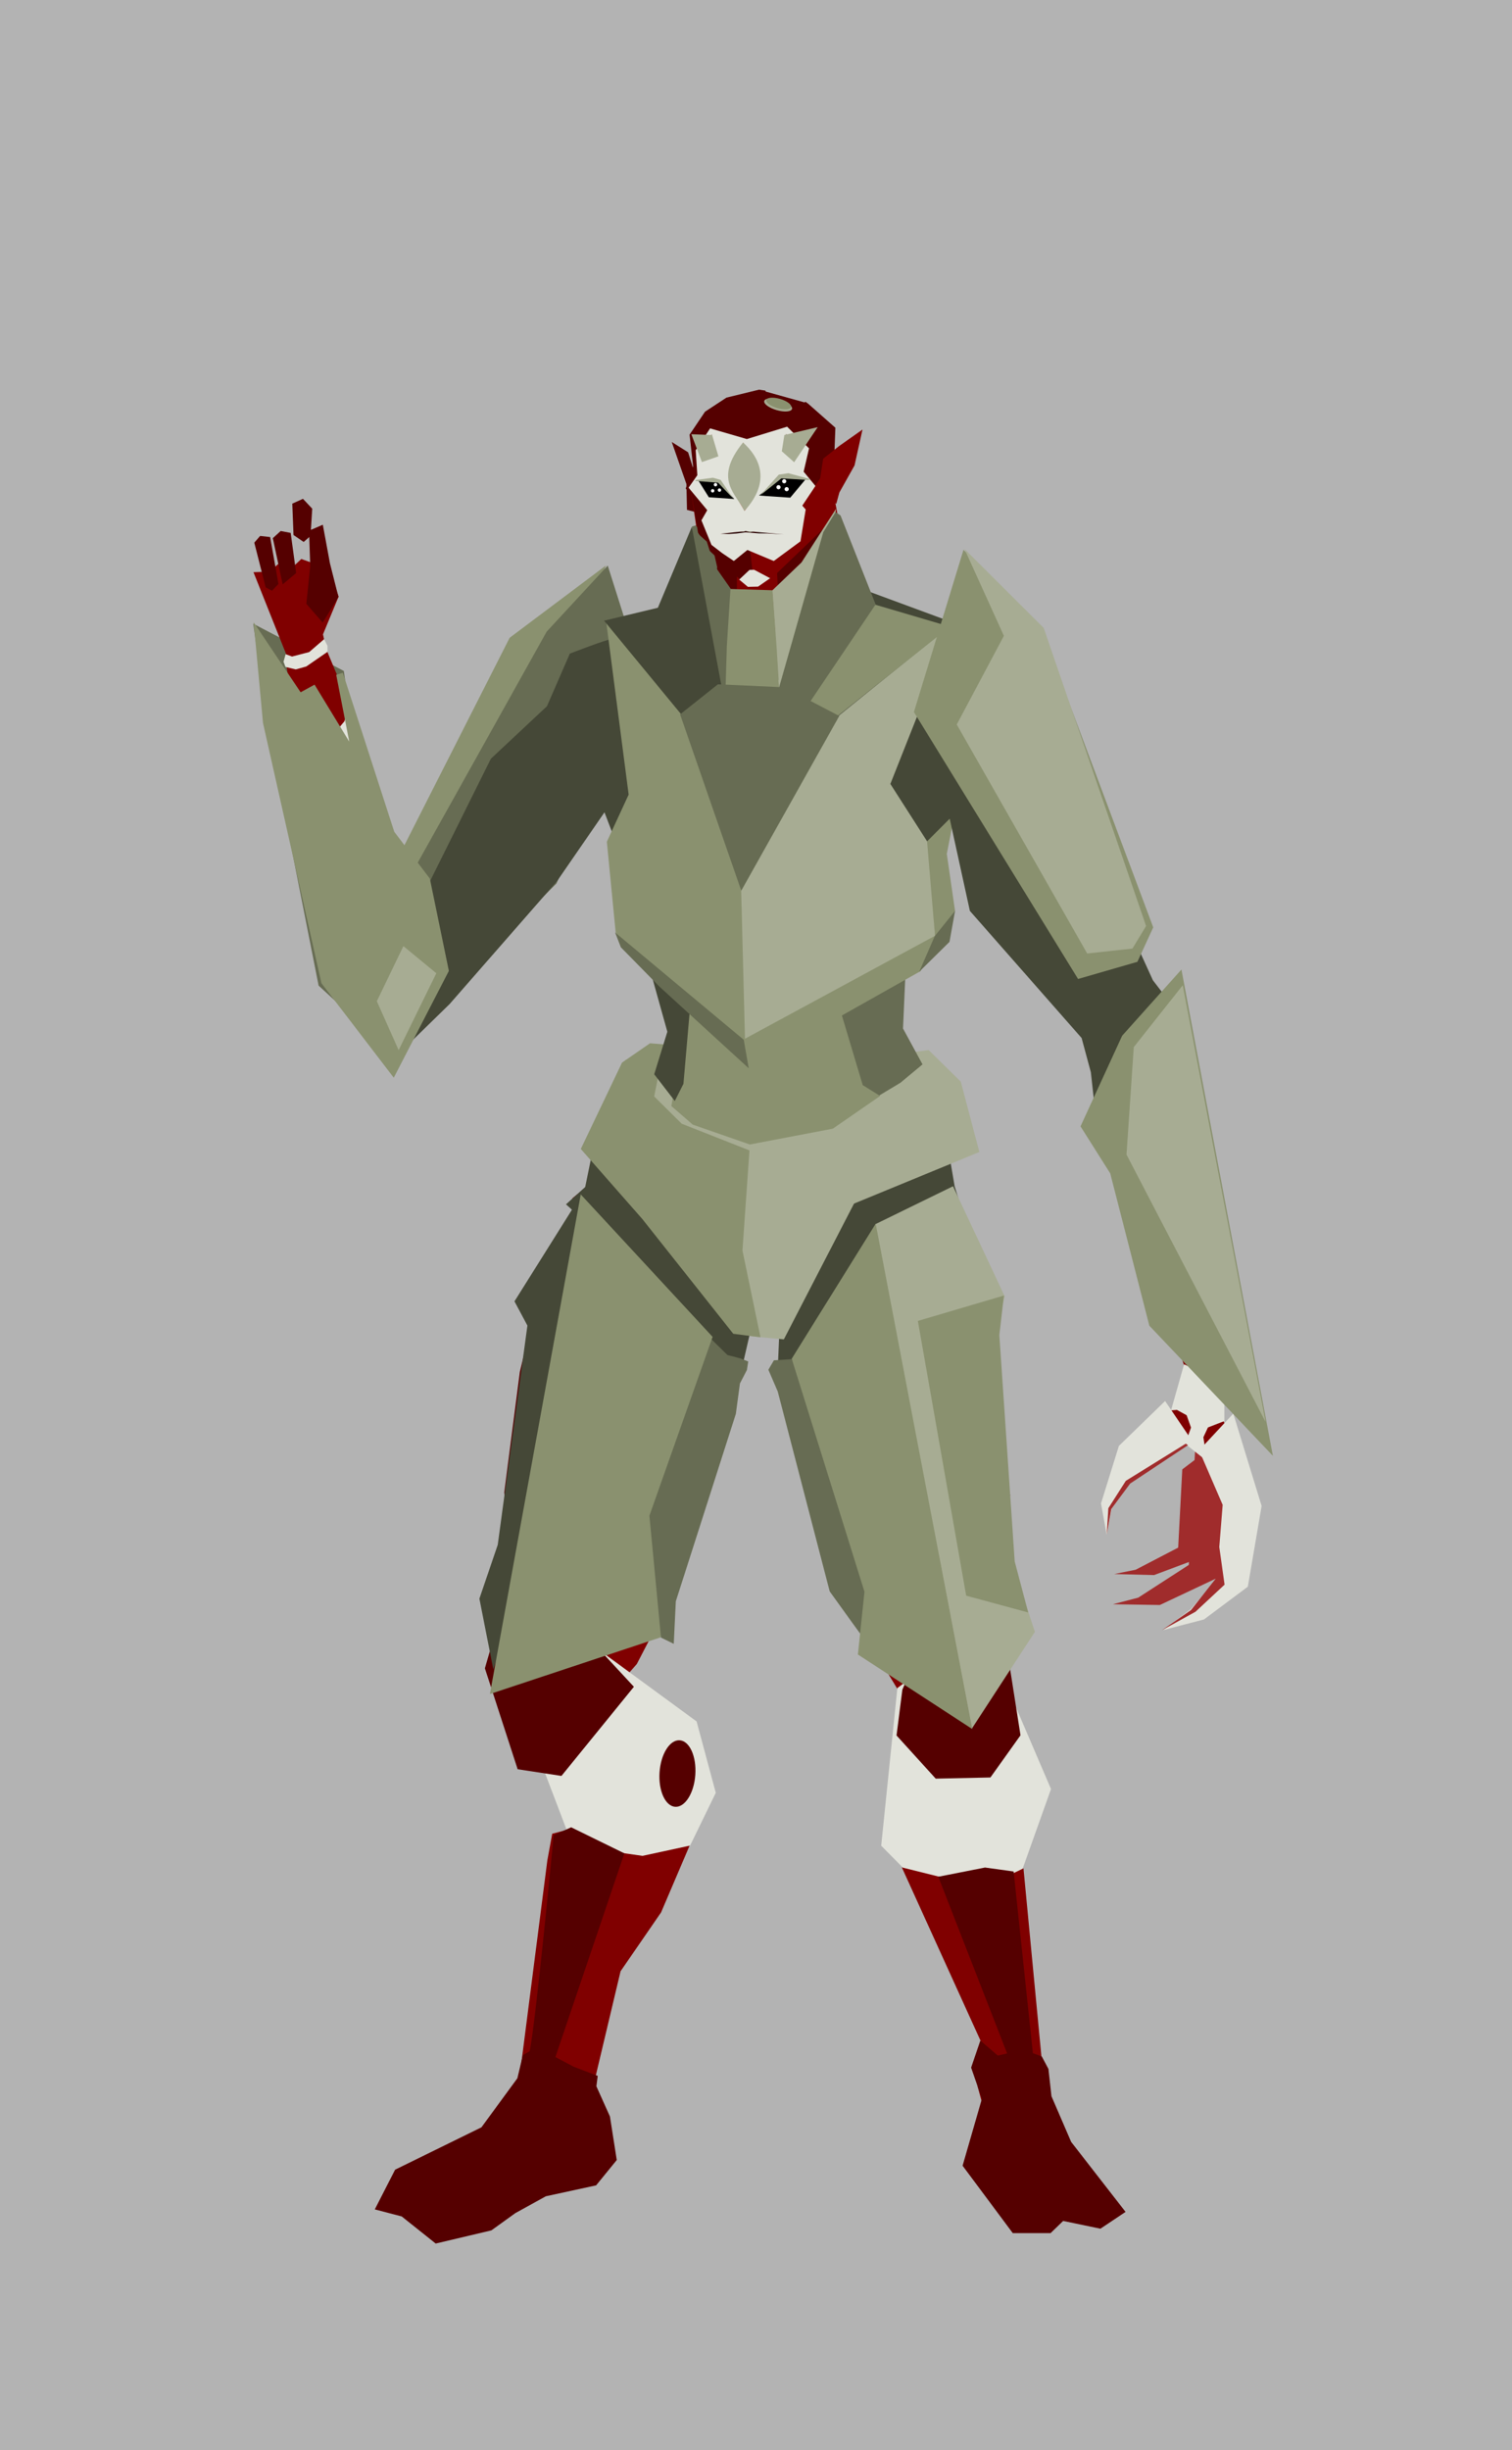 <?xml version="1.0"?>
<svg xmlns="http://www.w3.org/2000/svg" width="3632.561" height="5883.815" viewBox="0 0 3632.561 5883.815">
  <rect x="0" y="0" width="3632.561" height="5883.815" fill="#333333" stroke="none"/>
  <defs>
    <linearGradient id="a">
      <stop offset="0" stop-color="#0ff"/>
      <stop offset="1" stop-color="#0ff" stop-opacity="0"/>
    </linearGradient>
    <linearGradient id="b">
      <stop offset="0" stop-color="#0ff"/>
      <stop offset="1" stop-color="#0ff" stop-opacity="0"/>
    </linearGradient>
  </defs>
  <path fill="#b3b3b3" d="M0 0h3632.561v5883.815H.001z"/>
  <path d="M15454.117-1955.026l10.714-16.428 4.464.892-12.678 18.75z" fill="#999"/>
  <path d="M608.433 1497.878l35.361 253.127 121.661 615.783 195.502 179.733-134.944-935.352z" fill="#676c53"/>
  <path d="M1371.269 2994.793l-59.574 37.457-62.743 262.061-37.49 289.802 15.926 156.126z" fill="#500"/>
  <path d="M2840.383 3528.504l-9.825 187.867-102.202 53.139-51.541 10.322 95.785 2.454 120.539-45.136 56.498-124.594-53.57-126.359z" fill="#a02c2c"/>
  <path d="M2871.032 3486.547l-14.993 271.412-121.476 78.573-60.963 15.837 112.902 1.807 142.953-67.353 68.881-180.907-60.876-181.459z" fill="#a02c2c"/>
  <path d="M2829.847 3233.428l18.8 57.207 48.135 49.242 31.579-8.366 25.23-61.402-52.257-45.647z" fill="maroon"/>
  <path d="M2756.104 2519.533l30.578-46.464 24.799 26.75 16.03 51.992-38.018 52.221z" fill="#999"/>
  <path d="M2702.659 2533.897l-6.363 81.788 100.672-6.444-34.415-92.4zM2350.989 1829.384l59.785 132.2 73.994-52.567 69.082-10.16-74.997-127.86-89.88 13.767z" fill="#500"/>
  <path d="M773.08 1328.08l14.245 26 26.143 78.626-37.538 90.747 8.406 36.712 55.376 132.392-3.636 12.848 125.016 358.43 7.35 5.635 14.867 33.529 4.777 99.547 100.635-158.474 135.208-244.882 231.316-193.634 114.176 86.396-38.48 152.133-545.707 571.997-22.122 34.85-30.134 22.107-50.713-25.72-83.9-145.842-41.547-218.694-69.733-493.158-.229-20.381-77.896-195.231 38.927-1.168 20.56-18.55 29.657 12.374 25.778-24.353 30.452 10.934 6.87 6.013z" fill="maroon"/>
  <path d="M1658.071 2525.696l-79.296-11.898-31.562 16.674-13.707 30.909-14.585 104.976-65.356 102.233 61.996 101.33 225.283 280.123 57.463-136.979-153.063-294.737zM991.385 2312.658l2.931 48.524s167.373-207.863 308.615-344.705l144.117-139.627c6.543-6.34 185.128-50.226 185.128-50.226l-33.216-97.504-53.008-34.624z" fill="#e2e3db"/>
  <path d="M1553.463 1733.263l-205.183 197.28-364.016 410.085-.752 11.022L1357 1944.553l199.67-193.353z" fill="#999"/>
  <path d="M788.384 1473.949l24.696-40.601-20.35-80.478-17.162-92.79-33.074 14.188 2.83 84.765-9.339 90.981 39.219 44.961z" fill="#500"/>
  <path d="M1012.809 2342.289c-2.937 43.047-22.766 76.753-44.29 75.285-21.523-1.469-36.59-37.556-33.654-80.603 2.937-43.047 22.766-76.753 44.29-75.285 21.523 1.468 36.59 37.555 33.654 80.603z" fill="#e2e3db"/>
  <path d="M1008.297 2150.683l54.143-128.09 191.31-288.166 162.241-73.096 70.92 48.028-213.816 214.221-202.97 262.329-78.214 10.168zM1067.725 2317.845l317.955-344.783 133.218-116.202-218.573 265.426zM727.869 1197.853l22.253 23.663-4.107 65.493-16.486 14.38-24.352-16.618-2.965-75.387zm-53.485 77.256l23.992 4.612 13.085 96.412-32.31 27.154-23.7-110.99zm-49.448 11.854l24.06 2.675 19.988 112.66-15.516 16.232-15.203-8.085-27.334-107.366z" fill="#500"/>
  <path d="M686.282 1570.85l15.395 5.706 41.148-10.708 35.895-31.05 8.04 16.052.125 14.405-51.133 35.271-25.204 6.994-24.7-5.969-4.684-12.5zM809.435 1753.643l17.869-21.397 10.848-32.241 118.99 379.29-6.786 53.57-19.557 11.194-21.158-92.536z" fill="#e2e3db"/>
  <path d="M719.125 1780.37l2.765-40.53 29.938-2.656 47.295 64.306L923.6 2295.483l-22.216 50.167-51.443-3.51-36.183-45.085-36.519-212.795z" fill="#500"/>
  <path d="M2080.138 2537.264l43.266-12.322 32.198 8.073 25.072 40.567 73.694 210.488-75.184 91.97-137.103-194.156z" fill="#e2e3db"/>
  <path d="M1741.942 3132.813l44.609-79.962 57.466 7.053-60.979 113.3zM1453.21 1924.42l73.222 235.217 77.597-173.245-115.74-162.943z" fill="#500"/>
  <path d="M1470.499 1934.997l35.395-36.739 19.301 187.687z" fill="#e2e3db"/>
  <path d="M1611.69 1496.822l-101.157 57.795-38.866 91.086 117.165 70.232 119.718 63.64 18.993 75.964 94.829 52.64 90.357-38.574 38.455-80.782 174.683-37.413 106.65-140.639 16.637-48.788-156.632-60.995-266.451-79.403z" fill="maroon"/>
  <path d="M1526.912 1887.32l-27.371 276.905 22.724 92.404 104.94 124.647 8.544 196.146-58.532 77.446 195.058 427.526 126.266 4.722 234.7-409.976-56.189-53.347 28.963-252.025 130.203-199.551-1.828-73.89 51.103-118.161 25.355-186.023-452.36 43.6-345.303-57.161z" fill="maroon"/>
  <path d="M1790.919 1733.422l-7.242 290.948 15.044 207.752-20.633 39.415 45.267 18.592 52.545-19.235-33.863-41.32-8.252-200.868 13.35-291.449-30.438 7.89z" fill="#e2e3db"/>
  <path d="M1760.173 1942.859l-15.715 175.041-126.033-28.282-110.81-67.897-29.218-104.232 17.504-129.292-71.418-105.245-121.05 20.258 77.464-119.917 145.518-55.83-37.466 106.092 104.018 79.375 147.251 82.445z" fill="#500"/>
  <path d="M1937.489 2360.283l203.87-65.478 97.23-131.016 27.857 27-9.477 68.162-50.792 64.291-153.873 80.311-3.892 110.556-120.29-73.256zM1502.04 2138.397l22.05 102.834 88.67 74.186 87.94 42.938 12.298 79.447-80.008 42.331-28.234-91.195-109.786-111.805-20.06-90.985zM2247.516 1551.95l-154.3 170.498-127.64 26.266-66.843 59.487-39.796 143.535 20.863 161.504 108.177.488 164.473-59.125 74.308-171.364 12.641 39.38 26.282 11.895 34.838-35.611 2.822-86.298-20.092-241.413z" fill="#e2e3db"/>
  <path d="M2281.967 1668.354l-47.828-51.878-43.068 123.655 59.923 138.735 27.106 8.494 20.092-18.563 15.237-109.703z" fill="#a02c2c"/>
  <path d="M2264.428 1865.318l-56.354-125.651 89.081-172.457 150.49-20.94 117.968 131.547-27.119 123.245-131.799 95.146z" fill="#e2e3db"/>
  <path d="M2348.677 1908.082l107.757-7.885 49.753-39.283 25.006-37.3 138.312 234.053 126.968 423.94-25.155 60.3-68.593 15.254-261.594-338.201z" fill="#e2e3db"/>
  <path d="M2676.682 2579.511l108.877-21.365 9.412-60.895 12.696-4.827 14.577 12.84 12.646 4.032 25.18 57.814-.694 95.858 7.548 9.393 5.76 11.852-4.522 1.547 22.821 249.726 8.099 56.35 60.92 243.221 5.28 1.78.918 8.206 9.424 65.828-87.23-52.463-65.385-15.535-31.669-182.153-122.683-282.42zM2844.76 3276.158l-43.748 154.27 140.788 111.487-.391-221.511z" fill="#e2e3db"/>
  <path d="M2790.033 3388.827l37.503-3.164 23.31 12.794 10.504 29.69-15.971 44.72z" fill="maroon"/>
  <path d="M2799.142 3364.356l-111.046 107.781-42.95 138.128 13.726 75.418 11.532-63.195 43.96-60.18 150.912-100.537z" fill="#e2e3db"/>
  <path d="M2897.627 3493.268l-6.535-41.949 11.002-23.524 37.803-14.649 16.314 36.351z" fill="maroon"/>
  <path d="M2880.887 3482.75l56.54 130.96-14.33 178.499-62.463 72.153-66.251 49.996 98.178-25.48 105.339-78.687 33.15-193.89-68.083-221.793z" fill="#e2e3db"/>
  <path d="M2519.914 1671.228l-47.775-44.885-32.332 8.2-24.55 80.42 46.944 72.577s50.332-8.129 50.725-13.883l6.988-102.43zM2479.617 1903.158l45.46-11.928 15.895-27.075 120.817 192.986 125.57 432.807-216.012-357.028z" fill="maroon"/>
  <path d="M2848.815 3466.727l-144.048 89.27-41.978 65.83-3.816 62.846 10.79-60.906 45.438-61.228 138.9-92.13zM2927.093 3699.089l14.902 106.222-69.773 65.007-80.545 44.339 69.747-48.398 59.116-75.052z" fill="#a02c2c"/>
  <path d="M2868.13 2685.411l-32.617-8.87-26.807 35.824 90.269 462.417 61.44 61.878-55.443-253.581z" fill="maroon"/>
  <path d="M2413.465 1835.064l69.485-1.002 70.401-37.862-.651-22.907 9.522 4.567 191.69 434.312-5.174 52.896-82.66 35.586-66.39-31.66-204.14-408.087z" fill="#500"/>
  <path d="M2856 2555.6l-20.468-22.563-14.05 4.333-11.05 40.992 19.966 36.64s21.848-4.389 22.048-7.315L2856 2555.6zM1462.85 2732.081l120.567-2.154 109.414 305.866 87.513 100.842 31.757 5.416-60.436 192.071-5.46 66.957-18.488 13.474-24.338 63.585-134.3 408.206 2.6 29.035-41.717 80.453-104.13 118.965-103.404-95.648-88.49 47.119-19.942-358.555 16.84-7.392 153.108-787.728-8.673-35.294 29.952-23.831zM1326.694 4403.43l-11.694 63.7-68.733 535.322-90.929 114.426-195.078 103.193-48.86 79.334 70.35 19.164 77.717 54.24 130.381-36.043 127.33-75.744 111.805-30.294 47.108-46.115-16.345-101.043-32.041-83.974 63.174-265.925 97.376-141.346 104.177-243.988-138.22 92.03-165.454-53.476z" fill="maroon"/>
  <path d="M1233.898 3937.519l-20.452 68.958 162.682 426.28 167.525 23.787 114.305-24.699 61.743-126.71-46.141-171.391-245.362-179.726-143.987-36.232z" fill="#e2e3db"/>
  <path d="M1867.042 3158.575l95.412-245.714 148.677-187.113 137.959 43.867 18.69 203.829 53.354 255.264 94.84 541.975-7.578 290.896-104.727-25.938-123.154 60.508-114.792-189.34-147.916-642.972z" fill="maroon"/>
  <path d="M2155.907 4053.64l-38.845 378.527 140.888 142.502 168.45-1.797 98.617-276.772-119.128-277.8-123.097-59.458z" fill="#e2e3db"/>
  <path d="M2166.663 4484.277l197.607 434.917-15.44 91.637 16.968 62.412-41.06 121.769 58.797 76.133 64.392 85.544 70.848.404 33.571-37.577 88.992 18.937 48.537-29.752-113.88-118.525-49.95-117.205-6.366-52.293-16.376-68.86-44.431-465.324-96.203 46.593z" fill="maroon"/>
  <path d="M1389.62 2885.21l69.149-20.731 94.345 51.854-9.292 228.022 182.095 269.268-154.349 471.839-61.93-10.49-125.731-154.228-162.017-12.62 54.896-416.294z" fill="#e2e3db"/>
  <path d="M1519.843 3863.14l-60.156-82.411 142.452-660.14 72.385-86.658 100.994 133.098-200.972 674.784zM1204.994 3678.91l-.897 192.148-39.15 135.132 78.704 242.358 105.218 16.038 174.072-214.039-140.286-151.32-43.181-211.142z" fill="#500"/>
  <path d="M1723.65 3224.768c-3.009 44.102-24.68 78.542-48.405 76.923-23.724-1.618-40.517-38.682-37.509-82.784 3.01-44.103 24.68-78.542 48.405-76.924 23.725 1.619 40.518 38.683 37.51 82.785z" fill="#e2e3db"/>
  <path d="M1670.487 4261.818c-3.008 44.102-24.68 78.542-48.404 76.923-23.725-1.618-40.518-38.682-37.51-82.785 3.01-44.102 24.681-78.542 48.405-76.923 23.725 1.619 40.518 38.683 37.51 82.785zM1372.194 4387.956l-42.02 19.059s-42.595 447.142-57.703 518.857l-16.292 9.235-13.182 55.482-86.346 117.833-207.406 101.744-48.79 95.338 64.622 16.938 81.697 65.086 133.71-31.597 57.646-41.485 73.233-40.422 120.815-26.212 49.567-60.83-16.364-104.481-32.627-72.702 3.26-24.836-58.372-22.284-43.289-22.981 165.664-489.17z" fill="#500"/>
  <path d="M1442.583 2745.915l142.99 16.02 88.563 262.887 129.663 165.46 30.047-73.125s-50.024-47.264-55.408-60.16c-5.385-12.897-169.265-365.494-169.265-365.494l-121.168-14.531-55.128 27.561z" fill="#e2e3db"/>
  <path d="M2276.36 3012.66l76.808 67.885 33.964 286.787 39.789 222.909-24.323 189.039z" fill="#500"/>
  <path d="M2039.864 3173.498l8.333-179.537 80.934-99.103 141.103 46.908 96.52 444.523 35.548 259.338-.502 145.345-26.837-19.842-224.338 28.547-41.788 85.991-45.713 6.46-87.375-262.393-37.965-245.509z" fill="#e2e3db"/>
  <path d="M1882.024 3202.396l33.285-41.74 41.672-1.872 35.562 340.748 70.83 388.55s-25.402-17.237-31.415-26.507c-6.012-9.27-92.647-346.87-92.647-346.87zM2254.258 4506.697l112.212-22.101 68.799 9.503 46.215 436.37 21.4 7.724 15.959 30.062 7.278 65.491 47.329 109.726 130.682 168.055-60.357 40.34-89.536-18.638-30.187 29.264-90.84.067-120.592-161.946 46.403-160.733-25.9-74.857 22.148-64.935 41.836 36.077 22.497-5.11zM2215.083 3741.912l-5.297 219.184-41.885 96.464-13.998 109.923 94.137 103.635 131.439-2.816 72.258-101.241-29.339-186.786-29.622-37.076-46.316-220.66z" fill="#500"/>
  <path d="M1854.099 3120.698l68.017-108.557 126.976-226.414 48.328-65.613 146.145-7.257 34.613 32.118-14.51 40.513-124.8 15.76-164.36 250.331-96.323 136.809z" fill="#e2e3db"/>
  <path d="M1633.314 1499.2l32.207-148.423-2.99-86.579 108.325-29.755 105.468-3.926 141.49 20.11 19.014 118.503 24.86 83.8-109.633 114.383z" fill="#676c53"/>
  <path d="M1667.734 1132.533l-14.574-46.39-39.292-24.812 35.24 100.946 1.327 62.104 29.39 7.53-.077-64.235z" fill="#500"/>
  <path d="M1703.425 1222.806l5.473 35.451 50.708 75.745 30.86-22.25 65.686 23.782 59.643-85.018 10.05-34.829-143.436 35.382z" fill="#2b0000" stroke="#000"/>
  <path d="M1741.306 1297.682l17.647-17.418 29.508-2.296 14.724 4.578 29.799-6.572 36.563 20.376 4.155 23.192-71.856 14.46z" fill="#280b0b"/>
  <path d="M1740.798 1287.625l-.913 17.78 6.592 5.196c-.296 2.298-1.125 16.602-1.162 17.148l17.682-2.122-1.019-26.048-4.267-7.85-6.54 2.677s-1.95 6.985-2.618 12.135l1.717-15.326-5.7-3.889zm74.154 1.428l-7.792-3.778-8.76 2.289-.68 31.092 21.914.625zm4.617 4.022l1.892 27.609 16.558.129-2.374-27.342-7.935-5.012zm-23.88-5.149l-8.517-3.604-8.002 4.27 1.642 30.83 15.671-.684zm-19.062 1.214l-6.406-1.91-6.102 7.139-3.058 34.497 17.598-7.175zm61.836 4.444l1.814 25.994 11.256 8.155 1.157-27.523-7.7-7.174zm17.1 12.617l-2.613 20.272 12.792 5.572 2.45-22.241-6.777-7.739z" fill="#a7ac93"/>
  <path d="M1737.296 1293.472l16.252 19 26.942-1.396 71.337 3.761 21.71-2.108-3.084 19.691-35.578 15.99-82.226-17.385z"/>
  <path d="M1879.469 1215.65l1.225 16.982-13.224-3.84-2.013-.278.908 12.649-15.287-4.44-2.012-.278.84 11.536-16.288-4.736-2.012-.277.68 9.494-16.376-4.78-2.013-.276.4 4.881-18.568 1.291-4.994 1.678-18.325-6.435-1.981-.273.115.993-19.08-5.53.3-1.725-20.805-6.052.846-4.773-22.444-6.53-2.012-.276 1.59 21.89 8.872 5.67 10.29.408.331-1.942.498 6.693 8.837 5.697 10.326.38 1.588-9.244.817 11.248 8.872 5.67 10.29.408 2.067-11.797 1.501 12.919 7.628 3.48 7.464.775 2.362-18.98 2.229 17.94 9.601 2.207 9.466-2.766 2.842-16.738 1.1 13.085 8.436 3.339 10.417-4.18.98-4.597 8.083 4.3 7.945-4.774 1.513-5.722 6.199 4.009 10.73-4.39 1.259-6.388 4.407 2.815 10.687-5.91 1.755-7.928 1.565 1.005 9.145-4.104 4.853-16.68-22.413-6.526-2.012-.277z" fill="#a7ac93"/>
  <path d="M1697.377 1229.683l20.217 7.951 4.228 4.843 12.965 2.903 8.157 6.628 16.424 4.15 7.286 4.544 9.54 1.153 11.42 3.305 15.929-3.476 21.104-5.15 20.396-2.162 13.717-8.183 15.288-1.495 16.305-9.02 34.223-19.448-133.691 38.019z" stroke="#000"/>
  <path d="M1670.165 1198.404l-22.784-25.134 17.798-53.467-8.517-76.006 37.153-55.193 51.505-33.782 78.095-19.033 15.39 2.164.77 2.345 93.05 25.97 2.947-1.244 6.19 4.557 65.228 57.584-4.48 116.918 9.897 36.209-35.248 64.434-70.533-79.703z" fill="#500"/>
  <path d="M1603.377 1504.707l112.364 83.737 55.708 161.433 45.81 34.935 53.408-27.617 80.382-166.109 158.161-80.444-1.93-16.33-138-22.834-151.21 56.893-96.112-64.094-122.732 26.987z" fill="#e2e3db"/>
  <path d="M1761.056 1350.091l5.383 245.169 54.002 19.453 65.09-21-13.76-250.437-65.105 9.906z" fill="maroon"/>
  <path d="M1703.173 1274.576l19.86 87.257-12.824 136.768 18.113 33.146 41.098 75.212 1.227-250.49zM1865.03 1337.092l13.244 269.37 58.218-59.234 43.69-44.451-16.738-97.548 15.03-136.336z" fill="#500"/>
  <path d="M1930.49 1553.58l28.886-49.596 1.32-99.554 32.058 48.653 88.382 43.989-87.172 29.172zM1658.286 1167.154l14.166 95.192 122.874 143.999 38.366 1.588 178.658-171.148-13.962-75.085-19.76-24.904-49.502 73.086-64.792 114.063-36.058-20.374-28.096-2.991-24.444 6.134-20.216 19.532-44.172-90.019z" fill="maroon"/>
  <path d="M1811.99 1406.968l-12.307-106.89-22.847 4.982-20.561 20.172-45.022-90.124-52.908-67.118 18.667 111.042 26.626 42.491 90.176 84.72z" fill="#500"/>
  <path d="M1632.023 1485.387l54.116-21.644 36.024-68.431-8.786 107.232 25.653 47.249-106.818-52.244z" fill="maroon"/>
  <path d="M1809.466 1598.711l-6.972-87.138 1.28-87.95 9.198 6.192 9.515-5.936-5.696 87.633 3.864 86.439-5.313 3.69zM2041.014 1473.294l18.47 33.826 40.185-11.952zM1604.82 1490.883l41.1-14.628-7.567 27.785z" fill="#ccc"/>
  <path d="M1896.958 1629.206l11.8-15.667 4.394 1.193-13.917 17.85z" fill="#999"/>
  <path d="M1724.603 1556.612l71.243-61.488 3.627 6.22 30.166-.89 3.989-6.313 69.256 62.203 32.443-1.65-67.148 79.485-51.608 18.302-41.42-20.051z" fill="#8a916f"/>
  <path d="M1685.064 1537.886l7.666.854 40.518 8.953 62.91-53.434-20 138.24z" fill="#676c53"/>
  <path d="M1832.906 1493.586l35.239 141.097 118.054-85.601-13.751-1.534-59.263 6.468z" fill="#a7ac93"/>
  <path d="M1825.588 1538.51l-20.065.74-6.092 5.318-12.02 72.917 4.61 9.615 53.966-.916 5.066-7.737-18.61-76.183-6.855-3.753zm-1.027 7.761l2.87 2.481 15.999 66.641-4.08 4.265-39.822 1.122-5.19-5.676 10.308-66.142 2.96-2.556 16.955-.135z" fill="#fff"/>
  <path d="M1654.249 1171.088l48.048 57.798 82.224 34.404 136.043-38.73 38.502-57.645-28.312-34.229 12.979-55.987-52.683-52.05-96.791 29.67-88.272-25.624-34.607 52.454 3.931 59.997z" fill="#e2e3db"/>
  <path d="M1785.62 1063.037c31.28 51.417 52.156 98.606 3.468 163.427-55.814-83.805-28.64-120.474-3.468-163.427z" fill="red"/>
  <path d="M1773.45 1160.422a4.546 4.546 0 11-9.07-.615 4.546 4.546 0 019.07.615zM1805.701 1162.608a4.546 4.546 0 11-9.07-.615 4.546 4.546 0 019.07.615zM1785.647 1129.862a4.546 4.546 0 11-9.071-.615 4.546 4.546 0 019.07.615z"/>
  <path d="M1800.483 1157.445c-.538 7.932-7.404 13.926-15.335 13.388-7.932-.537-13.926-7.403-13.389-15.335.538-7.931 7.404-13.926 15.335-13.388 7.932.538 13.926 7.403 13.389 15.335z"/>
  <path d="M1794.752 1155.076a7.788 7.788 0 11-15.54-1.053 7.788 7.788 0 0115.54 1.053z" fill="#fff"/>
  <path d="M1888.215 1042.03l23.072 60.986 15.05-31.912zM1678.069 1079.334l32.54-36.454-18.6 63.172z" fill="#500"/>
  <path d="M1785.15 1062.5c-72.615 89.795-15.577 123.188 3.01 164.73 13.776-15.517 81.892-87.556-3.01-164.73zM1884.459 1044.64l-6.22 38.954 29.714 26.355 56.54-84.226zM1710.844 1044.686l15.148 51.14-39.594 13.784-25.536-66.88z" fill="#a7ac93"/>
  <path d="M1918.066 1203.691l-138.742 40.022-73.902-29.377-20.267 35.148 24.139 58.96 25.937 19.95 27.78 18.734 32.583-26.45 63.353 26.5 64.188-47.283 12.528-76.447zm-35.114 79.526l-38.284-2.187-22.069-.18-31.22-2.532-22.141 2.83-17.885 1.15-20.497-.494 61.683-6.625z" fill="#e2e3db"/>
  <path d="M1765.889 1739.082l99.203 3.591-33.701 23.557-41.26-3.58z" fill="#999"/>
  <path d="M1775.851 1391.792l24.83-23.234 11.098-.355 38.488 20.327-29.052 20.179-24.4.56z" fill="#e2e3db"/>
  <path d="M1965.848 1178.208l11.844-76.714 38.618-30.605 55.826-39.404-19.13 86.187-36.525 65.075-7.38 27.185z" fill="maroon"/>
  <path d="M1902.798 982.037c-1.966 6.842-18.488 8.1-36.903 2.808-18.414-5.292-31.749-15.128-29.782-21.97 1.966-6.843 18.488-8.1 36.903-2.809 18.414 5.292 31.748 15.128 29.782 21.97z" fill="#a7ac93"/>
  <path d="M1900.577 977.505c-1.755 6.109-16.505 7.231-32.945 2.507s-28.343-13.505-26.588-19.614c1.755-6.108 16.505-7.23 32.945-2.507 16.44 4.724 28.343 13.506 26.588 19.614z" fill="#8a916f"/>
  <path d="M1823.595 1190.015l52.817-44.038 58.9 5.1-36.759 44.018z"/>
  <path d="M1875.32 1170.265a4.972 4.972 0 11-9.921-.672 4.972 4.972 0 019.921.672zM1889.024 1155.968a4.972 4.972 0 11-9.921-.673 4.972 4.972 0 019.921.673zM1894.938 1174.917a4.972 4.972 0 11-9.921-.672 4.972 4.972 0 019.92.672z" fill="#fff"/>
  <path d="M1825.8 1190.164l45.217-50.367 23.21-3.41 48.657 13.265 2.274 3.199-67.83-4.044z" fill="#a7ac93"/>
  <path d="M1764.078 1198.263l-37.806-41.367-48.12-2.359 24.841 39.586z"/>
  <path d="M1724.484 1176.628a4.052 4.052 0 108.085.548 4.052 4.052 0 00-8.085-.548zM1714.99 1163.576a4.052 4.052 0 108.085.548 4.052 4.052 0 00-8.085-.548zM1708.132 1178.227a4.052 4.052 0 108.084.548 4.052 4.052 0 00-8.084-.548z" fill="#fff"/>
  <path d="M1762.282 1198.141l-30.974-45.641-18.366-5.306-40.747 5.36-2.189 2.333 55.216 4.194z" fill="#a7ac93"/>
  <g>
    <path d="M2063.995 1411.81l286.486 105.682 18.512 124.903-168.601 63.177z" fill="#454837"/>
    <path d="M1855.076 1418.105l70.488-67.459 82.962-128.84-7.38 60.173-37.463 67.084 30.64 112.8-118.907 237.582z" fill="#a7ac93"/>
    <path d="M1873.25 3177.647l198.243-320.211 201.785-127.444 20.329 119.122 89.303 284.38-67.19 203.38-368.73 32.145-78.344-83.249z" fill="#454837"/>
    <path d="M1763.532 2583.852l-260.73-39.093-77.972 188.366 80.836 82.903 159.407 181.953 115.251 208.65 102.86 9.677 168.576-326.045 301.163-123.937-44.634-168.912-77.186-75.846z" fill="#a7ac93"/>
    <path d="M1698.635 2149.282l-85.657 506.806 51.302 44.53 137.116 47.685 199.476-37.983 113.181-78.201-161.498-502.526-153.243 94.955z" fill="#8a916f"/>
    <path d="M1759.653 1892.043l6.282 642.89 481.023-285.388-17.147-239.164-72.905-106.287 98.34-334.43 101.113-22.057-5.697-30.666-70.112-11.987z" fill="#a7ac93"/>
    <path d="M1755.182 1413.256l-38.372-54.73-18.786-57.983-27.494-24.61 20.205 89.438 11.044 38.268-15.359 55.793 53.914 235.517 31.252-140.444z" fill="#676c53"/>
    <path d="M1455.684 1357.975l-231.294 173.598-336.086 662.232 350.533-299.159z" fill="#8a916f"/>
    <path d="M970.533 2130.75l342.785-613.905 146.783-158.723 92.034 290.484-215.263 472.987-260.114 258.486-75.12-198.894z" fill="#676c53"/>
    <path d="M1467.47 1535.242c-8.833-.294-98.422 34.31-98.422 34.31l-55.059 126.401-134.637 125.964-174.703 351.375-121.265-269.126-57.31 82.016-86.348 24.508 64.062 333.772 101.156 149.288 70.084 20.02 105.118-102.625 258.212-295.312 113.876-165.144 26.884 70.291 63.727-79.029-14.085-164.474z" fill="#454837"/>
    <path d="M1774.16 1884.459l-318.396-396.037 54.57 419.683-52.41 113.224 21.429 219.89 311.174 282.398z" fill="#8a916f"/>
    <path d="M1451.273 1490.484l338.21 410.398 490.413-396.084-181.76-52.48-85.7-215.101-143.529 459.518-127.945-8.68-78.861-422.848-81.56 194.204z" fill="#454837"/>
    <path d="M2226.767 2014.718l62.466-89.663 2.072 40.308-16.628 85.112 19.879 137.402-48.033 61.757z" fill="#8a916f"/>
    <path d="M2209.087 1705.847l-69.996 176.664 88.272 137.805 54.322-54.396 48.451 221.517 268.42 305.2 22.216 82.246 17.556 159.641 145.684-59.268 92.315 16.338-48.747-262.512-57.786-75.169-268.595-589.703z" fill="#454837"/>
    <path d="M1793.828 1893.22l302.173-443.183 186.104 54.835z" fill="#8a916f"/>
    <path d="M1865.262 1673.4l112.65-395.324 29.527-48.487 11.926 8.275 84.329 213.534-179.095 265.984z" fill="#676c53"/>
    <path d="M1742.026 1691.097l4.218-140.048 8.674-136.736 100.965 3.037 10.14 140.146 8.664 140.362-77.262 88.78z" fill="#8a916f"/>
    <path d="M1633.926 1715.445l90.838-72.148 159.842 7.152 131.682 68.88-235.414 419.542z" fill="#676c53"/>
    <path d="M2195.69 1709.823l119.091-389.582 188.172 191.981 267.714 714.721-38.13 82.746-142.528 41.163z" fill="#8a916f"/>
    <path d="M2317.063 1318.106l94.754 208.77-113.21 212.904 313.336 549.896 108.73-11.857 32.757-54.183-245.913-715.684z" fill="#a7ac93"/>
    <path d="M2595.915 2704.798l100.108-217.761 142.365-158.87 219.743 1167.857-296.85-312.582-93.952-365.72z" fill="#8a916f"/>
    <path d="M2841.556 2365.858l-117.705 148.636-17.434 258.099 334.177 642.057z" fill="#a7ac93"/>
    <path d="M1431.789 2724.153l-25.892 126.306-46.1 41.58 213.198 192.757 194.384 265.988 32.892-142.735-213.649-344.797z" fill="#454837"/>
    <path d="M1827.07 3211.313l-43.362-208.36 16.87-240.426-162.785-64.077-66.17-65.57 14.766-73.482 7.916-51.627-32.745-2.47-67.155 46.399-99.046 207.365 147.85 168.286 218.48 275.533z" fill="#8a916f"/>
    <path d="M2112.543 2630.505l50.866-30.562 52.925-43.99-46.851-86.143 6.24-140.495-153.66 107.448 50.657 168.966z" fill="#676c53"/>
    <path d="M1786.008 2496.381l13.112 68.171 412.468-232.48 37.267-86.308z" fill="#8a916f"/>
    <path d="M2245.654 2248.002l-37.241 85.528 72.742-71.839 13.427-74.595z" fill="#676c53"/>
    <path d="M1561.376 2327.627l41.911 149.915-31.54 102.132 49.455 64.181 20.741-41.138 16.446-189.656z" fill="#454837"/>
    <path d="M1477.771 2239.19l13.842 35.619 92.678 94.377 214.503 196.117-11.958-68.463z" fill="#676c53"/>
    <path d="M2103.021 2939.736l231.702 1211.503 151.571-232.587-59.473-180.033-52.763-447.456 39.525-178.625-123.957-263.948z" fill="#a7ac93"/>
    <path d="M1902.2 3263.85l-42.904 2.754-13.3 22.574 22.48 52.232 124.902 480.18s111.978 156.28 107.855 147.3c-1.35-2.942 23.665-113.441-4.847-206.312-58.529-190.64-194.186-498.728-194.186-498.728z" fill="#676c53"/>
    <path d="M2103.841 2938.59l-201.78 324.175 174.833 559.53-15.814 150.744L2335.787 4152zM2205.14 3171.99l206.73-60.964-10.946 94.976 36.869 543.422 32.466 122.714-149.001-40.335z" fill="#8a916f"/>
    <path d="M1395.902 2870.218l-159.908 254.79 31.096 58.13-71.278 526.506-44.066 129.25 33.427 169.956 163.323-491.714z" fill="#454837"/>
    <path d="M1700.54 3207.542l47.104 46.3 32.572 8.595 17.393 7.002-3.176 20.395-16.74 32.251-9.888 73.228-144.133 449.908-4.966 102.235-30.765-15.094-77.97-381.711z" fill="#676c53"/>
    <path d="M1395.214 2868.199l-218.262 1199.785 411.015-136.403-27.812-291.711 151.874-429.56zM609.404 1494.213l22.455 241.958 140.422 624.93 173.745 226.876 132.35-256.485-45.682-221.763-85.475-112.298-123.59-381.916-15.84 5.041 31.23 160.248-83.266-136.728-33.518 18.307z" fill="#8a916f"/>
    <path d="M957.71 2521.716l-52.372-117.432 63.812-132.326 79.126 65.169z" fill="#a7ac93"/>
  </g>
</svg>
